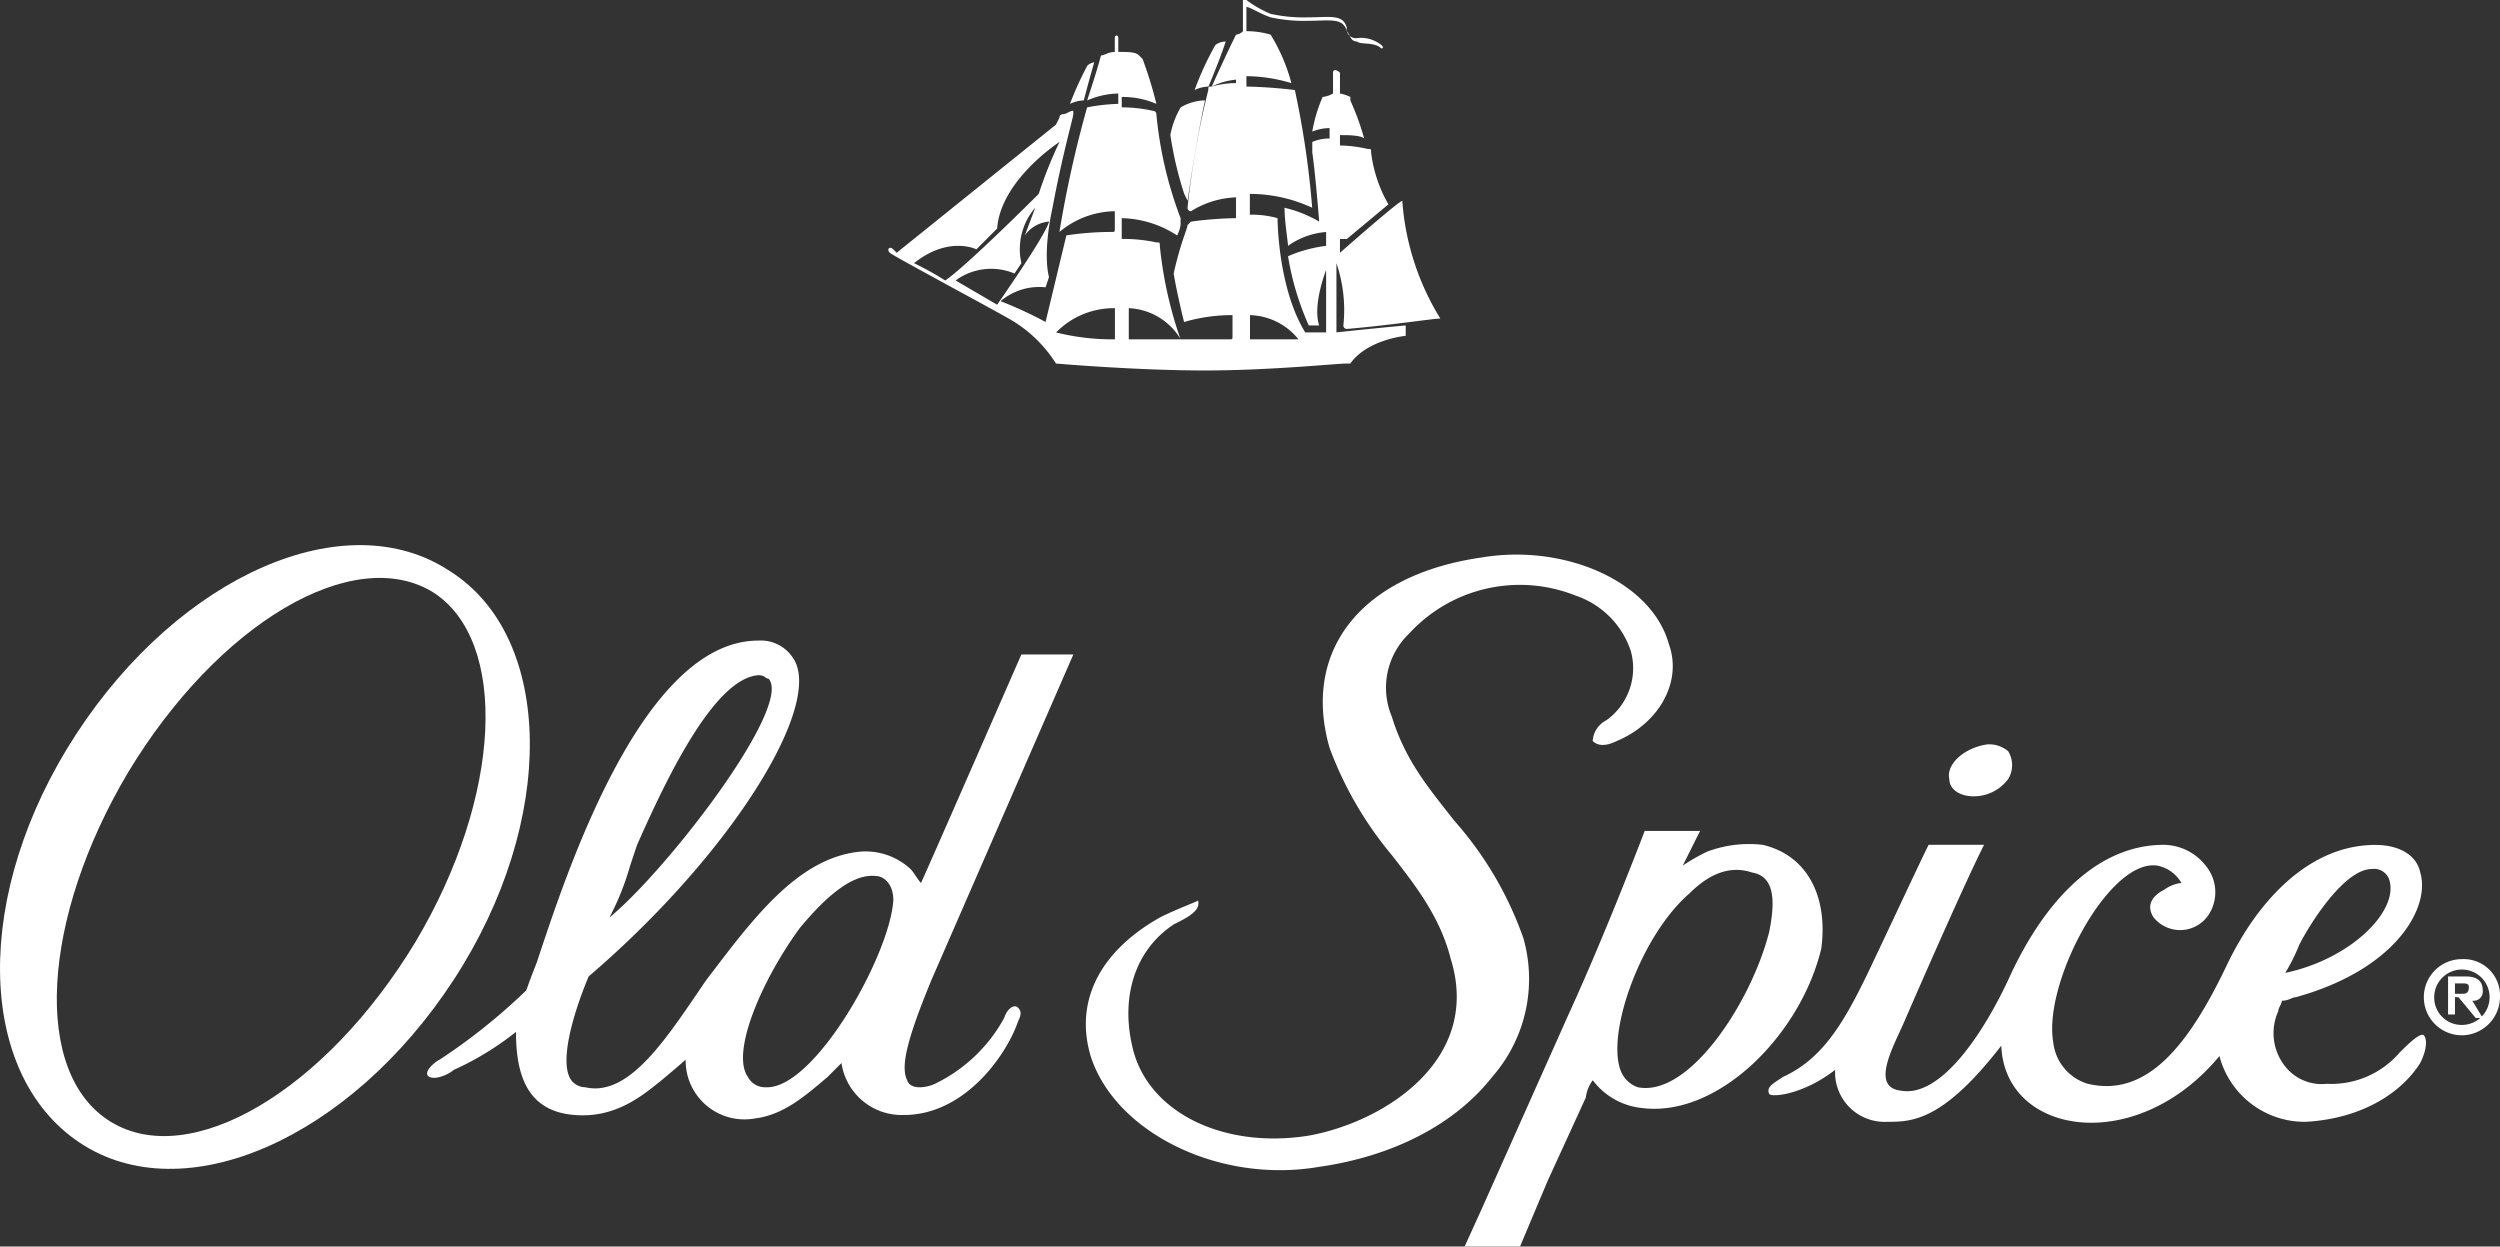 <svg xmlns="http://www.w3.org/2000/svg" viewBox="0 0 164.142 81.845"><rect x="0" y="0" width="164.142" height="81.845" fill="#333333" stroke="none"/><g fill="#fff" data-name="Group 1034"><path d="M50.243 71.385a1.254 1.254 0 0 1-1.138-.68c-1.136-1.592.912-6.367 3.41-9.777 1.138-1.363 3.183-3.637 5-3.41.456 0 1.138.456 1.138 1.592-.229 3.637-5.231 12.5-8.412 12.275m-8.868-14.55.456-1.363c1.818-4.093 5-10.913 7.956-11.14.456 0 .456.227.682.227 1.592 1.818-6.594 12.5-10.457 15.686a17.515 17.515 0 0 0 1.363-3.41m29.1-13.867h-3.412s-6.364 14.55-6.591 15.005c-.229-.229-.456-.682-.682-.909a4.341 4.341 0 0 0-3.41-1.138c-4.093.456-7.047 4.548-10 8.412-2.5 3.637-5 7.729-7.956 7.047a1.179 1.179 0 0 1-.909-.453c-1.138-1.592 1.136-6.82 1.136-6.82 9.548-8.185 15.459-17.96 13.414-20.916a2.508 2.508 0 0 0-2.274-1.136c-7.729 0-12.731 15.686-14.55 21.143-.453 1.136-.682 1.818-.682 1.818a39.076 39.076 0 0 1-5.682 4.546c-.456.229-1.138.909-.682 1.138s1.363-.229 1.592-.456a19.163 19.163 0 0 0 4.093-2.5c0 2.728.68 5.229 3.864 5.458 2.728.227 4.546-1.365 5.684-2.274 0 0 1.363-1.136 1.592-1.365a3.86 3.86 0 0 0 4.546 3.866c1.818-.227 3.183-1.365 4.775-2.728 0 0 .68-.682.909-.909a4 4 0 0 0 4.09 3.41c4.093 0 6.82-4.093 7.5-6.14.227-.453.227-.68 0-.909s-.682 0-.909.682a10.249 10.249 0 0 1-4.546 4.319c-.456.227-1.592.456-1.818-.227-.456-.909 0-2.728 1.592-6.593Zm45.694 18.186c-1.136 4.548-5.229 10.913-8.639 10.23a1.864 1.864 0 0 1-1.136-1.136c-.909-2.5 1.363-8.865 4.546-11.6q2.047-2.044 4.093-1.363c1.365.227 1.592 1.592 1.136 3.864m-.453-5.682a7.813 7.813 0 0 0-3.639.453 13.4 13.4 0 0 0-1.589.909l1.136-2.272h-3.637s-2.5 6.591-5 12.049l-5.684 12.731-1.136 2.5h3.637l1.818-4.319 2.5-5.458a2.383 2.383 0 0 1 .456-1.136 4.6 4.6 0 0 0 3.181 1.818c5 .682 10.459-4.775 11.822-10.457.456-3.41-.909-6.138-3.864-6.82m35.237 6.591c.682-1.363 2.957-5 4.775-5a1.05 1.05 0 0 1 1.136.68c.682 2.047-2.5 5.231-6.82 6.14a12.118 12.118 0 0 0 .909-1.821m8.185 5.922c-.229-.227-1.138.682-1.592 1.138a5.918 5.918 0 0 1-4.775 2.045 3.06 3.06 0 0 1-2.728-1.136 3.5 3.5 0 0 1-.456-3.637c0-.229.229-.456.229-.682.453 0 .682-.229.909-.229 6.594-1.818 8.865-5.909 8.183-8.183-.227-1.138-1.363-1.818-2.954-1.818-4.319 0-7.729 3.637-9.777 7.956-2.5 5.229-5.229 8.639-9.092 7.729a3.2 3.2 0 0 1-2.274-2.728c-.682-3.866 3.637-12.049 6.82-11.6a2.335 2.335 0 0 1 1.592 1.138 2.4 2.4 0 0 0-1.136.453c-.909.456-1.138 1.138-.682 1.818a2.241 2.241 0 0 0 3.637-.227 2.721 2.721 0 0 0-.227-3.183 3.543 3.543 0 0 0-2.728-1.363c-4.775 0-8.185 4.319-10.23 8.865-1.818 3.866-4.548 7.729-7.049 7.276-2.045-.229-.453-2.957.229-4.548 0 0 3.637-8.412 5.229-11.593h-3.639c-.68 1.363-3.637 7.729-4.319 9.092-1.363 2.73-2.728 5-5.229 6.14-.68.453-1.136.68-.909 1.136.229.227 2.274 0 4.319-1.592a3.252 3.252 0 0 0 3.41 3.41c1.592 0 3.639 0 7.5-5 .227 5.911 8.868 7.276 14.323.682a5.784 5.784 0 0 0 5.684 4.319c3.864-.227 6.364-2.045 7.5-3.864.456-.909.456-1.592.229-1.821m-82.981-7.729c-3.637 2.047-5.682 5.229-4.546 9.094 1.592 5 8.412 8.412 15.005 7.276 4.773-.682 8.865-2.73 11.366-5.911a9.76 9.76 0 0 0 2.045-9.094 23.181 23.181 0 0 0-4.546-7.729c-1.592-2.047-3.183-3.866-4.093-6.82a4.914 4.914 0 0 1 1.136-5.458 9.859 9.859 0 0 1 10.913-2.5 5.749 5.749 0 0 1 3.639 3.639 4.211 4.211 0 0 1-1.592 4.546 1.644 1.644 0 0 0-.909 1.365c.227.227.68.453 1.589 0 2.73-1.138 4.322-3.866 3.41-6.367-1.136-4.093-6.82-6.593-12.276-5.682-7.956 1.136-11.822 6.138-10 12.5a23.933 23.933 0 0 0 4.093 7.049c1.592 2.045 3.183 4.09 3.866 6.82 2.045 6.591-4.319 10.684-9.321 11.593-5.684.909-10.686-1.592-11.6-5.911-.683-2.954 0-6.138 2.728-7.956.909-.456 1.818-.909 1.592-1.592.227 0-1.136.456-2.5 1.136m53.426-7.956a2.806 2.806 0 0 0 2.274-1.136 1.74 1.74 0 0 0 0-1.821 1.93 1.93 0 0 0-1.365-.453c-1.592.227-2.728 1.365-2.5 2.274 0 .68.682 1.136 1.592 1.136" data-name="Path 593"></path><path d="M28.419 38.876c-5.229-3.183-14.094 2.045-20 11.822-5.684 9.548-6.367 19.778-1.136 22.962s14.094-2.045 20-11.822c5.684-9.548 6.138-19.778 1.136-22.962m1.365 25.462C22.964 74.795 12.051 79.57 5.231 75.024s-7.047-16.37-.227-26.827 17.733-15.232 24.553-10.686c6.82 4.322 7.047 16.37.227 26.827" data-name="Path 594"></path><path d="M161.185 65.248h.456c.227 0 .456 0 .456-.456 0-.227-.229-.227-.456-.227h-.456Zm-.453-1.138h1.136c.682 0 1.138.229 1.138.909a.6.6 0 0 1-.683.682l.683 1.136h-.46l-1.132-1.365h-.229v1.136h-.453Zm.909 3.183a1.818 1.818 0 1 0-1.818-1.818 1.793 1.793 0 0 0 1.818 1.818m0-4.319a2.385 2.385 0 0 1 2.5 2.5 2.523 2.523 0 0 1-2.5 2.5 2.5 2.5 0 1 1 0-5" data-name="Path 595"></path><path d="M85.254 22.279a4.228 4.228 0 0 0-3.183-1.589v1.589Zm-7.732 0a4.18 4.18 0 0 0-3.41-2.045v2.045Zm-4.319-2.045a5.307 5.307 0 0 0-3.864 1.592 15.109 15.109 0 0 0 3.864.453Zm-7.734-.227s3.183-4.548 3.41-5.458a2.151 2.151 0 0 0-1.592.909l.683-1.818a4.161 4.161 0 0 0-.909 3.639l-.453.68a3.94 3.94 0 0 0-3.866.456Zm-3.41-1.592c1.365-.909 6.14-5.684 6.14-5.684a28.524 28.524 0 0 1 1.363-3.41s-3.864 2.5-4.093 5.684l-1.363 1.365s-1.818-.912-4.093.909a20.05 20.05 0 0 1 2.045 1.136m32.509 2.5c-.453 0-3.408.453-6.138.682a.223.223 0 0 1-.227-.229 9.578 9.578 0 0 0-.456-4.09v4.546s2.047-.227 4.548-.456v.682s-2.5.227-3.637 1.818h-.229c-.683 0-5 .456-9.321.456-4.546 0-9.775-.456-9.775-.456a8.708 8.708 0 0 0-2.728-2.728c-.682-.453-7.958-4.319-8.185-4.546s0-.456.227-.227l.229.227 10.457-8.412.227-.456a.222.222 0 0 1 .227-.227c.229 0 .456-.227.682-.227v.227c0 .227-.682 2.5-1.363 6.138-.683 3.183-.229 4.548-.229 4.548l-.227.68a3.912 3.912 0 0 0-2.954.909 27.2 27.2 0 0 1 2.954 1.365l1.365-5.684a20.182 20.182 0 0 1 2.954-.227c.227 0 .227 0 .227-.227v-1.132a5.769 5.769 0 0 0-3.637 1.363 75.4 75.4 0 0 1 1.818-8.183 12.507 12.507 0 0 1 2.047-.229v-.679a5.252 5.252 0 0 0-2.047.456s.682-2.045.909-2.954c.229 0 .456-.229.909-.229v-.913c0-.227.229-.227.229 0v.909c.68 0 1.136 0 1.363.229l.229.227a25.513 25.513 0 0 1 .909 2.954 5.53 5.53 0 0 0-2.274-.453v.682a9.4 9.4 0 0 1 2.045.227.224.224 0 0 1 .229.227 25.888 25.888 0 0 0 1.589 6.82v.456a2.284 2.284 0 0 1-.227.68 6.917 6.917 0 0 0-3.637-1.136v1.365a10.342 10.342 0 0 1 2.274.227c.227 0 .227 0 .227.227a26.5 26.5 0 0 0 1.363 6.138h3.183c.227 0 .227 0 .227-.227V20.69a11.07 11.07 0 0 0-3.181.453s-.456-1.818-.682-3.183c.453-2.045.909-2.954.909-3.181l.227-.229a24.838 24.838 0 0 1 2.957-.227v-1.365a5.933 5.933 0 0 0-2.957.912.223.223 0 0 1-.227-.229 56.354 56.354 0 0 1 1.365-7.729c0-.227 0-.227.227-.227a5.57 5.57 0 0 1 1.592-.227v-.229a4.476 4.476 0 0 0-1.592.456c.909-2.045 1.592-3.41 1.592-3.41a.7.7 0 0 0 .453-.227V0h.229a7.3 7.3 0 0 0 1.589.909 10.129 10.129 0 0 0 2.5.229c1.365 0 2.274-.229 2.5.68a.6.6 0 0 0 .682.682 2.161 2.161 0 0 1 1.592.456c.227.227 0 .227 0 .227-.456-.456-1.365-.227-1.592-.456-.453 0-.453-.453-.682-.68-.227-.909-1.136-.682-2.5-.682a10.23 10.23 0 0 1-2.5-.227c-.68-.229-1.363-.682-1.589-.682v1.592a5.542 5.542 0 0 1 1.589.227 11.864 11.864 0 0 1 1.365 3.183 10.445 10.445 0 0 0-2.954-.456v.682a31.441 31.441 0 0 1 3.181.227 59.006 59.006 0 0 1 1.138 7.729 9.726 9.726 0 0 0-4.093-.909v1.365a6.31 6.31 0 0 1 1.818.227s0 4.546 1.818 7.5h1.372v-4.09s-.909 2.274-.456 3.637h-.682a18.259 18.259 0 0 1-1.363-4.546 8.956 8.956 0 0 1 2.5-.682v-.909a4.957 4.957 0 0 0-2.5.909c0-.227-.229-1.592-.229-2.5a8.028 8.028 0 0 1 2.274.909s-.227-2.954-.453-4.546v-.684a2.756 2.756 0 0 1 1.136-.227v-.682a3.043 3.043 0 0 0-1.136.227 9.757 9.757 0 0 1 .68-2.272 1.744 1.744 0 0 0 .682-.229V4.775c0-.227.227-.227.456 0v1.366a2.29 2.29 0 0 1 .682.229v.227a17.319 17.319 0 0 1 .909 2.5c-.229-.227-1.138-.227-1.592-.227v.682a8.622 8.622 0 0 1 1.818.227c.227 0 .227 0 .227.227a8.975 8.975 0 0 0 1.138 3.41l-2.73 2.274h-.453v.909s3.864-3.41 4.093-3.41a17.011 17.011 0 0 0 2.5 7.729M80.479 2.728a1.117 1.117 0 0 0-.682.229 19.672 19.672 0 0 0-1.363 2.954 2.266 2.266 0 0 1 .909-.227s.68-1.592 1.136-2.957m-2.5 10.459c.456-3.41 1.136-6.594 1.136-6.594a3.253 3.253 0 0 0-1.592.456 5.472 5.472 0 0 0-.68 1.818 23.681 23.681 0 0 0 .909 3.864Zm-6.82-6.594a2.266 2.266 0 0 0-.909.227 22.387 22.387 0 0 1 1.136-2.5.8.8 0 0 1 .456-.227s-.456 1.592-.682 2.5" data-name="Path 596"></path></g></svg>